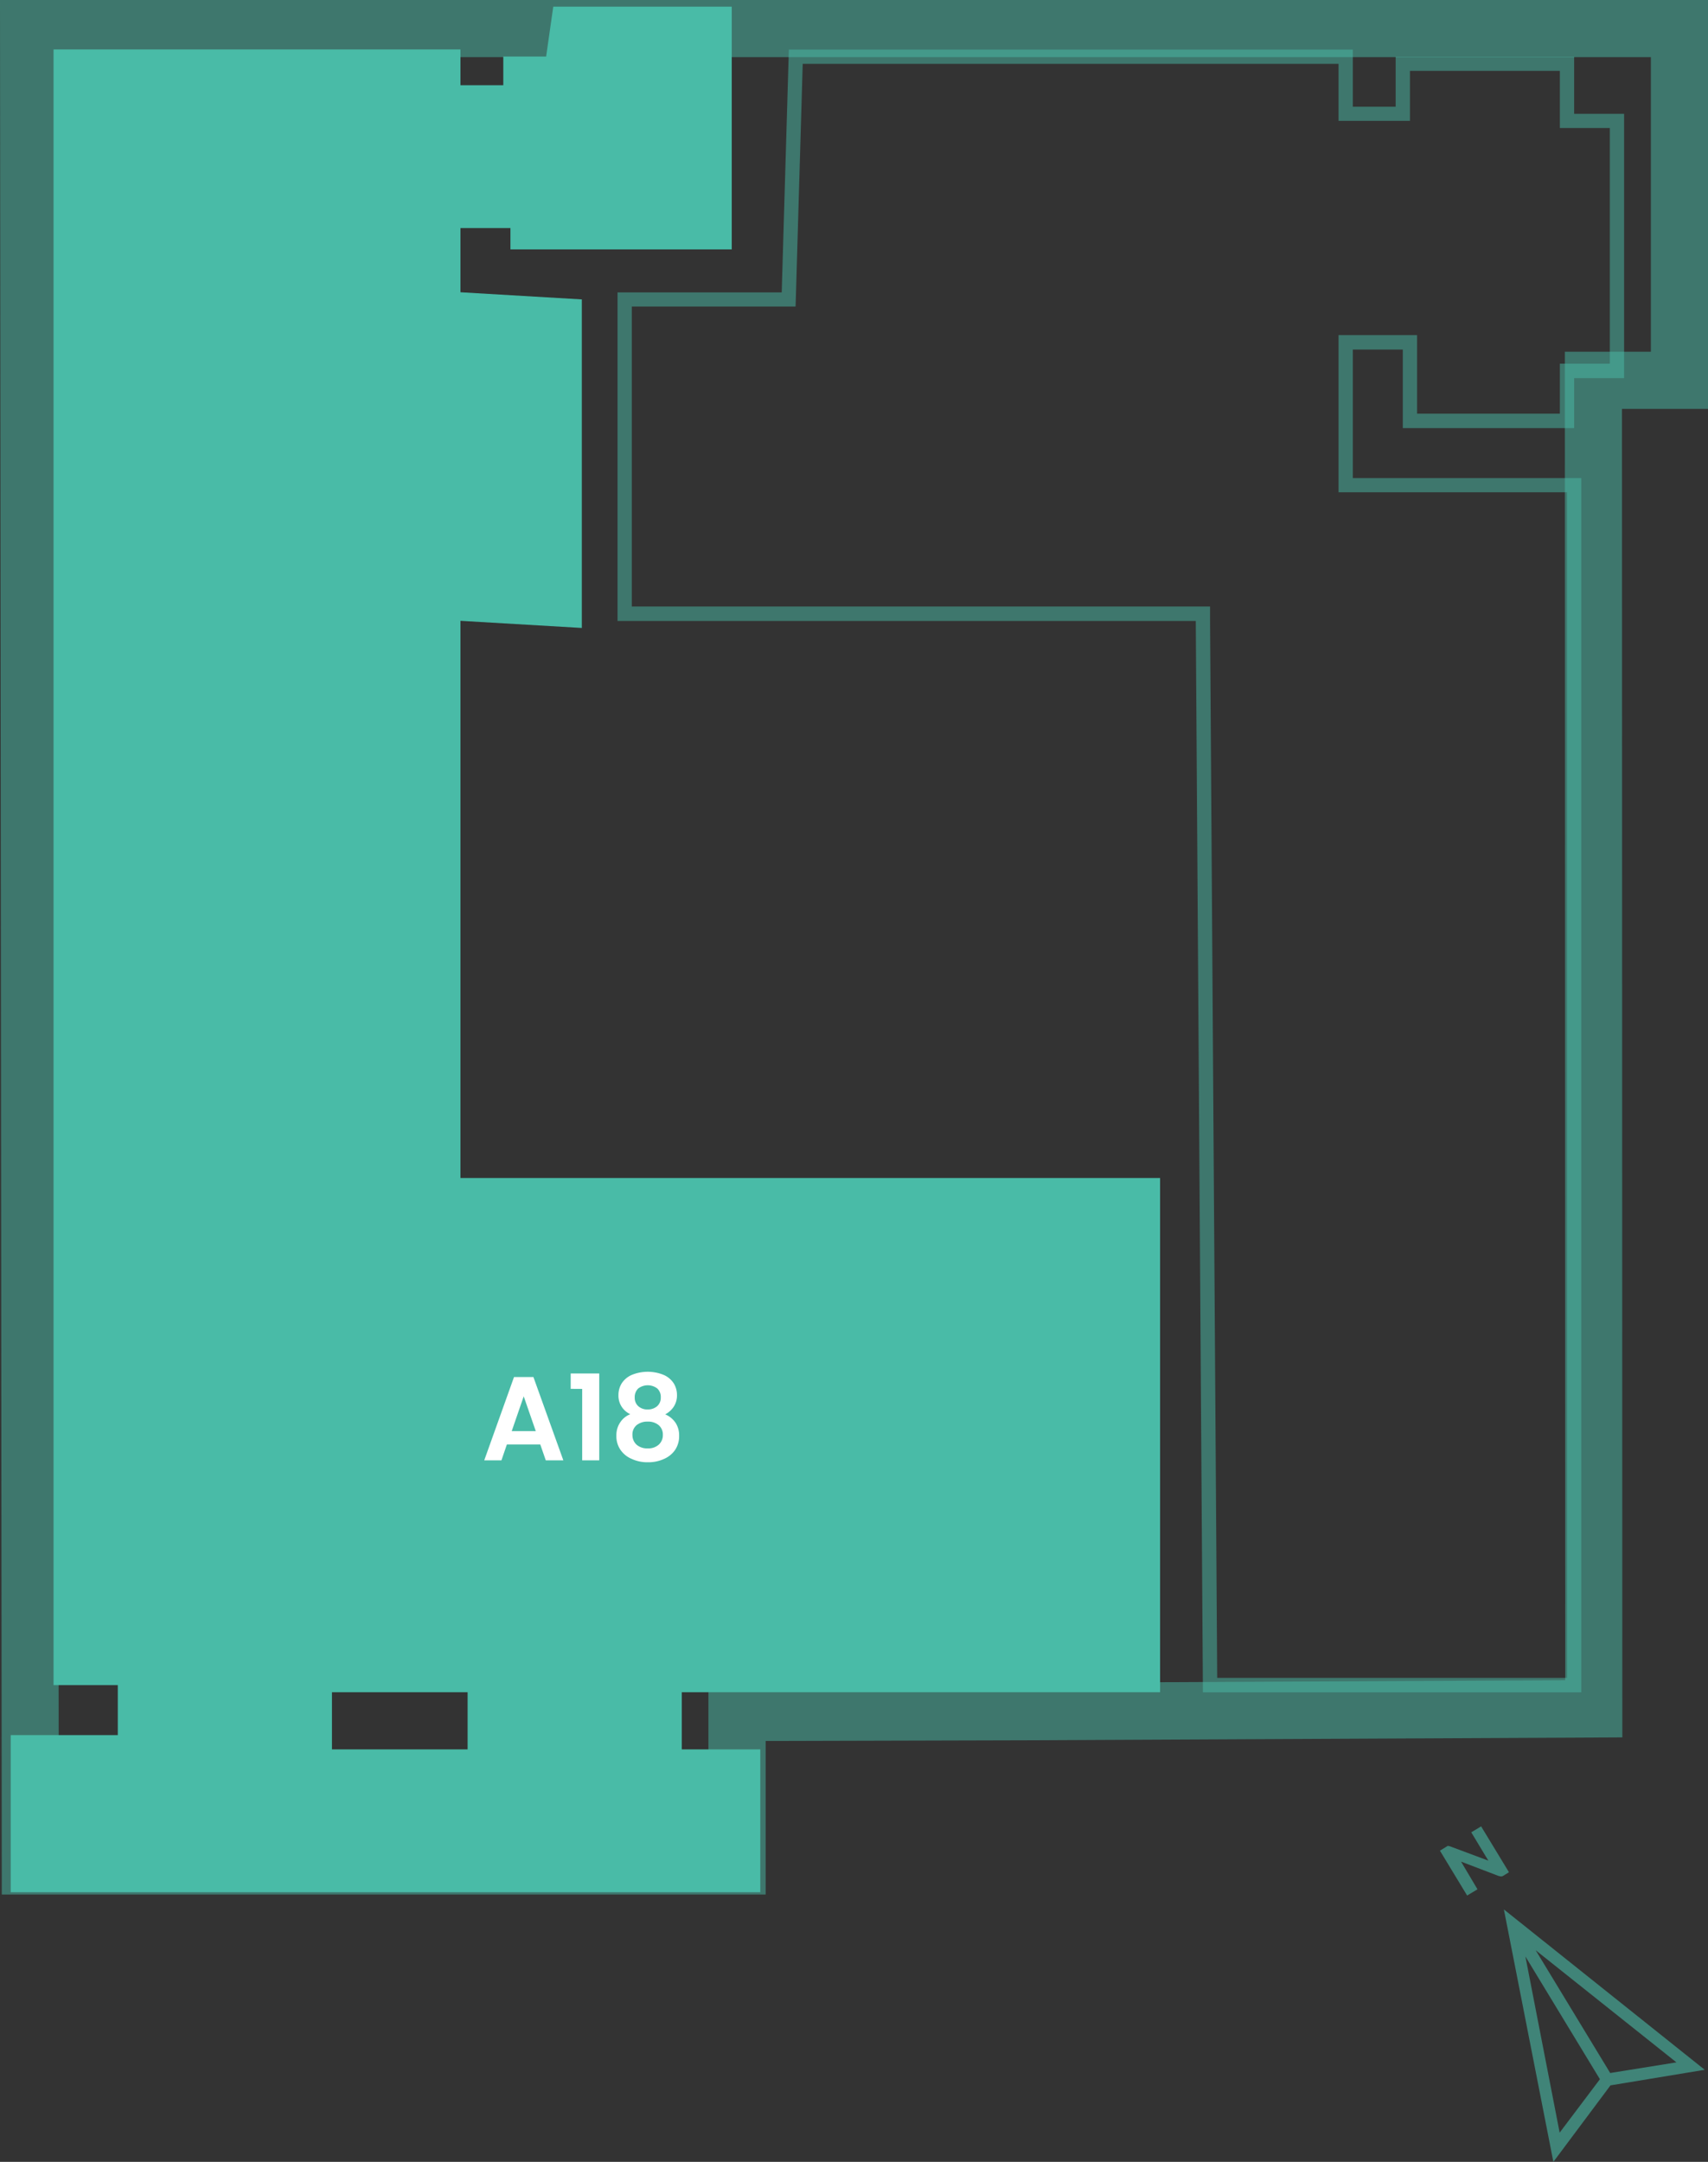 <svg xmlns="http://www.w3.org/2000/svg" viewBox="0 0 239.25 302.68"><rect x="0" y="0" width="239.25" height="302.68" fill="#333333" stroke="none"/><defs><style>.cls-1{opacity:0.5;}.cls-2{fill:#49bba7;}.cls-3{fill:#fff;}.cls-4{opacity:0.6;}</style></defs><g id="Livello_2" data-name="Livello 2"><g id="f1"><g class="cls-1"><path class="cls-2" d="M231.25,8V49.25H219.2v8l.05,178-74.52.36-37.5.1-8,0v21.48h-91L8,8H231.25m8-8H0L.25,265.25h107v-21.5l37.5-.1,82.5-.4-.05-186h12.05V0Z"/></g><g id="LWPOLYLINE" class="cls-1"><path class="cls-2" d="M187.5,8.92v8h10v-7h21v8h7v33h-7v7h-20v-11h-11v22h32v166h-49l-1-148v-2h-81v-42h22.94L111.5,41l.94-32.06H187.5m2-2h-79l-1,34h-23v46h81l1,150h53v-170h-32v-18h7v11h24v-7h7v-37h-7v-8h-25v7h-6v-8Z"/></g><polygon class="cls-2" points="162.5 164.93 64.5 164.93 64.5 86.92 81.5 87.92 81.5 41.92 64.5 40.92 64.5 31.93 71.5 31.93 71.5 34.92 102.5 34.92 102.5 0.93 77.5 0.93 76.5 7.92 70.5 7.92 70.5 11.93 64.5 11.93 64.5 6.92 54.5 6.92 7.5 6.92 7.5 143.93 7.5 176.93 7.5 235.93 16.5 235.93 16.5 242.93 1.5 242.93 1.5 264.93 106.5 264.93 106.5 244.93 95.5 244.93 95.5 236.93 65.5 236.93 65.5 244.93 46.5 244.93 46.5 236.93 162.5 236.93 162.5 164.93"/><path class="cls-3" d="M75.68,202.24H71l-.76,2.22H67.83L72,192.8h2.72l4.19,11.66H76.45Zm-.63-1.87-1.69-4.87-1.68,4.87Z"/><path class="cls-3" d="M79.94,194.45V192.3h4v12.16H81.55v-10Z"/><path class="cls-3" d="M86.63,195.33a3.11,3.11,0,0,1,.45-1.64,3.2,3.2,0,0,1,1.39-1.18,5.9,5.9,0,0,1,4.52,0,3.2,3.2,0,0,1,1.39,1.18,3.11,3.11,0,0,1,.45,1.64,2.87,2.87,0,0,1-.45,1.61,3.13,3.13,0,0,1-1.2,1.08,3.34,3.34,0,0,1,1.44,1.17,3.21,3.21,0,0,1,.51,1.82,3.43,3.43,0,0,1-.57,2A3.66,3.66,0,0,1,93,204.27a5.29,5.29,0,0,1-2.25.46,5.22,5.22,0,0,1-2.24-.46A3.58,3.58,0,0,1,86.92,203a3.36,3.36,0,0,1-.58-2,3.2,3.2,0,0,1,.52-1.83A3,3,0,0,1,88.29,198,2.84,2.84,0,0,1,86.63,195.33Zm2.56,4.19a1.68,1.68,0,0,0-.6,1.39,1.8,1.8,0,0,0,.58,1.36,2.26,2.26,0,0,0,1.56.52,2.19,2.19,0,0,0,1.55-.53,1.78,1.78,0,0,0,.57-1.35,1.71,1.71,0,0,0-.59-1.38,2.27,2.27,0,0,0-1.53-.49A2.36,2.36,0,0,0,89.19,199.52Zm2.88-5.12a2.21,2.21,0,0,0-2.67,0,1.68,1.68,0,0,0-.49,1.28,1.56,1.56,0,0,0,.51,1.21,1.91,1.91,0,0,0,1.31.45,2,2,0,0,0,1.32-.46,1.56,1.56,0,0,0,.51-1.21A1.62,1.62,0,0,0,92.07,194.4Z"/><g class="cls-4"><path class="cls-2" d="M205,261.22l-.17-.29-.18-.29,5.24,2,.35.08c.07,0,.19,0,.34-.1l.79-.49-3.9-6.42-1.38.83,2,3.32.18.29.22.36-5.36-2-.23-.06-.12,0-.15.09-.14.09-.79.48,3.81,6.28,1.45-.87Z"/><path class="cls-2" d="M210.66,267.34l6.93,35.34,8-10.71,13.2-2.18Zm4.45,5.71,19.72,15.7-9.28,1.49Zm-1.44.87,10.44,17.19-5.64,7.48Z"/></g></g></g></svg>